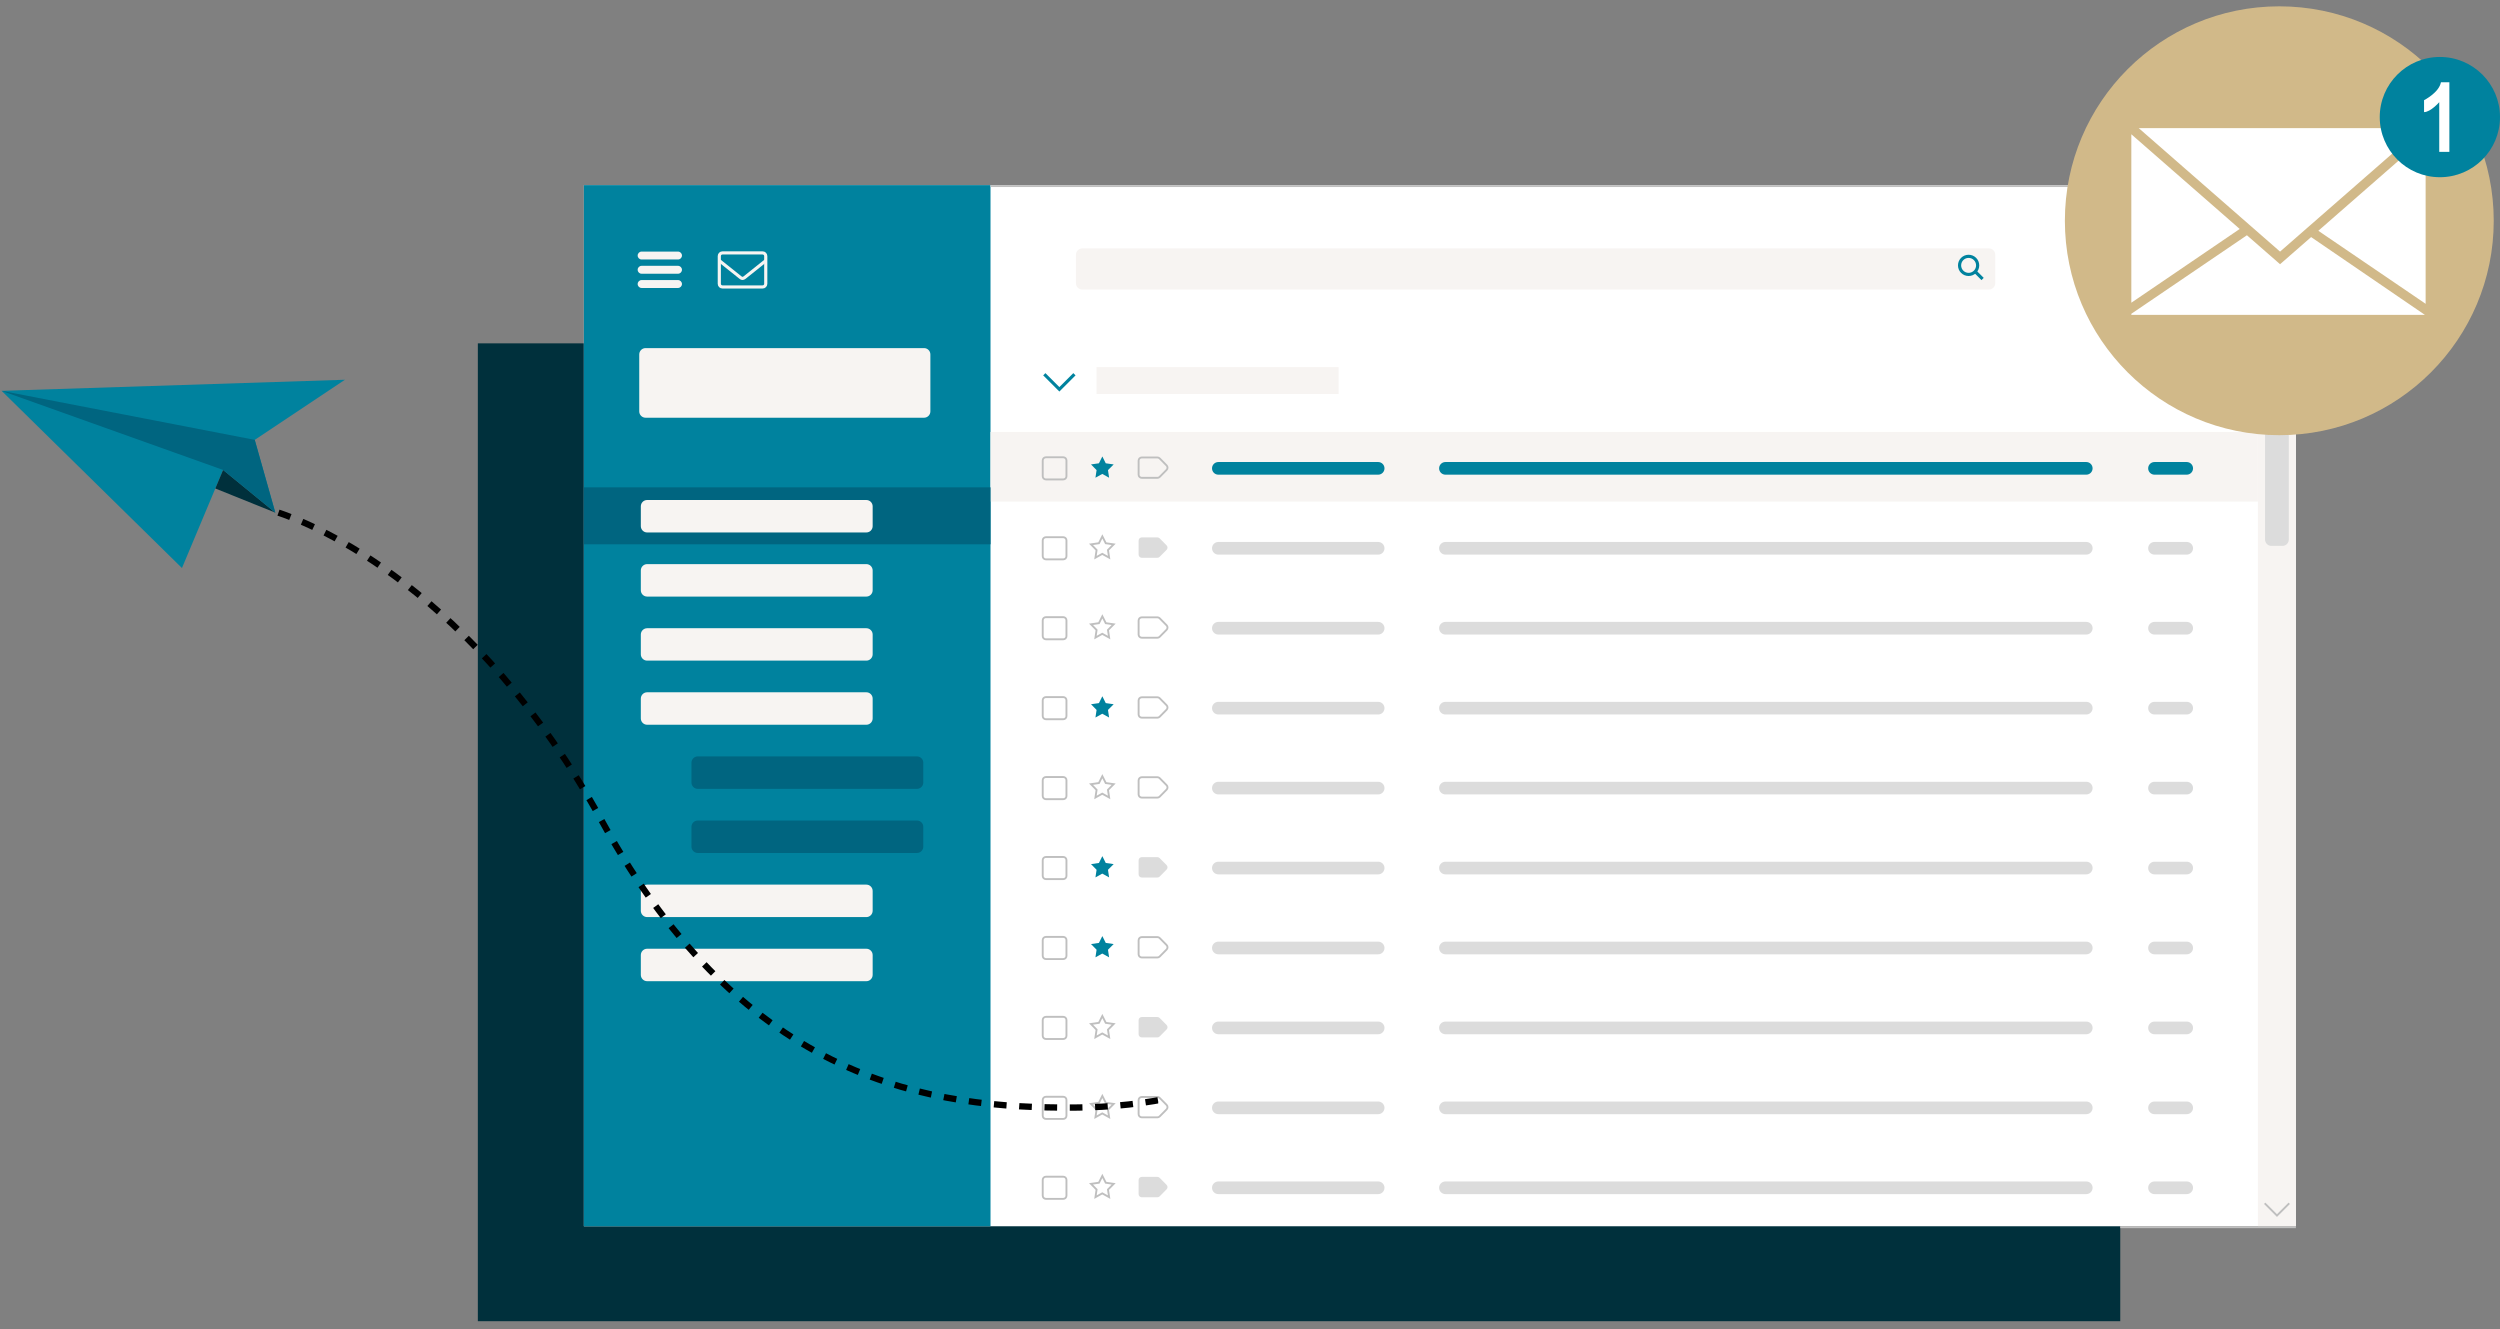 <svg width="395" height="210" viewBox="0 0 395 210" fill="none" xmlns="http://www.w3.org/2000/svg">
<rect x="0" y="0" width="395" height="210" fill="#808080" stroke="none"/>
<path fill-rule="evenodd" clip-rule="evenodd" d="M75.5 54.25H335V208.75H75.5V54.25Z" fill="#00303C"/>
<path fill-rule="evenodd" clip-rule="evenodd" d="M92.25 29.25H362.75V193.75H92.25V29.25Z" fill="white"/>
<path fill-rule="evenodd" clip-rule="evenodd" d="M92.25 29.25H156.5V193.75H92.25V29.25Z" fill="#00829E"/>
<path fill-rule="evenodd" clip-rule="evenodd" d="M156.5 68.25H356.75V79.25H156.5V68.25Z" fill="#F7F4F2"/>
<path fill-rule="evenodd" clip-rule="evenodd" d="M92.25 77H156.5V86H92.25V77Z" fill="#006580"/>
<path fill-rule="evenodd" clip-rule="evenodd" d="M170 40.25C170 39.698 170.448 39.25 171 39.25H314.25C314.802 39.25 315.25 39.698 315.25 40.25V44.75C315.25 45.302 314.802 45.75 314.25 45.75H171C170.448 45.75 170 45.302 170 44.75V40.25Z" fill="#F7F4F2"/>
<path fill-rule="evenodd" clip-rule="evenodd" d="M173.25 58H211.5V62.25H173.25V58Z" fill="#F7F4F2"/>
<path fill-rule="evenodd" clip-rule="evenodd" d="M101 56C101 55.448 101.448 55 102 55H146C146.552 55 147 55.448 147 56V65C147 65.552 146.552 66 146 66H102C101.448 66 101 65.552 101 65V56Z" fill="#F7F4F2"/>
<path fill-rule="evenodd" clip-rule="evenodd" d="M101.25 80C101.25 79.448 101.698 79 102.25 79H136.88C137.432 79 137.88 79.448 137.88 80V83.13C137.88 83.682 137.432 84.13 136.88 84.13H102.25C101.698 84.13 101.25 83.682 101.25 83.13V80Z" fill="#F7F4F2"/>
<path fill-rule="evenodd" clip-rule="evenodd" d="M101.25 90.13C101.25 89.578 101.698 89.13 102.25 89.13H136.88C137.432 89.13 137.88 89.578 137.88 90.13V93.26C137.88 93.812 137.432 94.26 136.88 94.26H102.25C101.698 94.26 101.25 93.812 101.25 93.26V90.13Z" fill="#F7F4F2"/>
<path fill-rule="evenodd" clip-rule="evenodd" d="M101.25 100.26C101.25 99.708 101.698 99.26 102.25 99.26H136.88C137.432 99.26 137.88 99.708 137.88 100.26V103.38C137.88 103.932 137.432 104.38 136.88 104.38H102.25C101.698 104.38 101.25 103.932 101.25 103.38V100.26Z" fill="#F7F4F2"/>
<path fill-rule="evenodd" clip-rule="evenodd" d="M101.25 110.38C101.25 109.828 101.698 109.38 102.25 109.38H136.88C137.432 109.38 137.88 109.828 137.88 110.38V113.51C137.88 114.062 137.432 114.51 136.88 114.51H102.25C101.698 114.51 101.25 114.062 101.25 113.51V110.38Z" fill="#F7F4F2"/>
<path fill-rule="evenodd" clip-rule="evenodd" d="M109.25 120.51C109.25 119.958 109.698 119.51 110.25 119.51H144.88C145.432 119.51 145.88 119.958 145.88 120.51V123.64C145.88 124.192 145.432 124.64 144.88 124.64H110.25C109.698 124.64 109.25 124.192 109.25 123.64V120.51Z" fill="#006580"/>
<path fill-rule="evenodd" clip-rule="evenodd" d="M109.25 130.64C109.25 130.088 109.698 129.64 110.25 129.64H144.88C145.432 129.64 145.88 130.088 145.88 130.64V133.77C145.88 134.322 145.432 134.77 144.88 134.77H110.25C109.698 134.77 109.25 134.322 109.25 133.77V130.64Z" fill="#006580"/>
<path fill-rule="evenodd" clip-rule="evenodd" d="M101.25 140.77C101.25 140.218 101.698 139.77 102.25 139.77H136.88C137.432 139.77 137.88 140.218 137.88 140.77V143.9C137.88 144.452 137.432 144.9 136.88 144.9H102.25C101.698 144.9 101.25 144.452 101.25 143.9V140.77Z" fill="#F7F4F2"/>
<path fill-rule="evenodd" clip-rule="evenodd" d="M101.25 150.9C101.25 150.348 101.698 149.9 102.25 149.9H136.88C137.432 149.9 137.88 150.348 137.88 150.9V154.03C137.88 154.582 137.432 155.03 136.88 155.03H102.25C101.698 155.03 101.25 154.582 101.25 154.03V150.9Z" fill="#F7F4F2"/>
<path fill-rule="evenodd" clip-rule="evenodd" d="M100.75 40.375C100.75 40.03 101.03 39.75 101.375 39.75H107.125C107.47 39.75 107.75 40.03 107.75 40.375C107.75 40.72 107.47 41 107.125 41H101.375C101.03 41 100.75 40.72 100.75 40.375Z" fill="#F7F4F2"/>
<path fill-rule="evenodd" clip-rule="evenodd" d="M100.75 42.625C100.75 42.28 101.03 42 101.375 42H107.125C107.47 42 107.75 42.28 107.75 42.625C107.75 42.97 107.47 43.25 107.125 43.25H101.375C101.03 43.25 100.75 42.97 100.75 42.625Z" fill="#F7F4F2"/>
<path fill-rule="evenodd" clip-rule="evenodd" d="M100.75 44.875C100.75 44.53 101.03 44.25 101.375 44.25H107.125C107.47 44.25 107.75 44.53 107.75 44.875C107.75 45.22 107.47 45.5 107.125 45.5H101.375C101.03 45.5 100.75 45.22 100.75 44.875Z" fill="#F7F4F2"/>
<path d="M113.65 41.18C113.65 41.18 116.07 43.11 116.98 43.84C116.98 43.84 117.14 43.99 117.32 43.99C117.48 43.99 117.67 43.84 117.67 43.84C118.58 43.11 120.99 41.18 120.99 41.18" stroke="#F7F4F2" stroke-width="0.5" stroke-miterlimit="10"/>
<path fill-rule="evenodd" clip-rule="evenodd" d="M114.15 39.96C113.874 39.96 113.65 40.184 113.65 40.46V44.84C113.65 45.116 113.874 45.34 114.15 45.34H120.49C120.766 45.34 120.99 45.116 120.99 44.84V40.46C120.99 40.184 120.766 39.96 120.49 39.96H114.15Z" stroke="#F7F4F2" stroke-width="0.5" stroke-miterlimit="10"/>
<path fill-rule="evenodd" clip-rule="evenodd" d="M164.75 72.75C164.75 72.474 164.974 72.25 165.25 72.25H168C168.276 72.25 168.5 72.474 168.5 72.75V75.25C168.5 75.526 168.276 75.75 168 75.75H165.25C164.974 75.75 164.75 75.526 164.75 75.25V72.75Z" stroke="#BFBFBF" stroke-width="0.3" stroke-miterlimit="10"/>
<path fill-rule="evenodd" clip-rule="evenodd" d="M191.5 74C191.5 73.448 191.948 73 192.5 73H217.75C218.302 73 218.75 73.448 218.75 74C218.75 74.552 218.302 75 217.75 75H192.5C191.948 75 191.5 74.552 191.5 74Z" fill="#00829E"/>
<path fill-rule="evenodd" clip-rule="evenodd" d="M339.41 74C339.41 73.448 339.858 73 340.41 73H345.5C346.052 73 346.5 73.448 346.5 74C346.5 74.552 346.052 75 345.5 75H340.41C339.858 75 339.41 74.552 339.41 74Z" fill="#00829E"/>
<path fill-rule="evenodd" clip-rule="evenodd" d="M227.38 74C227.38 73.448 227.828 73 228.38 73H329.63C330.182 73 330.63 73.448 330.63 74C330.63 74.552 330.182 75 329.63 75H228.38C227.828 75 227.38 74.552 227.38 74Z" fill="#00829E"/>
<path fill-rule="evenodd" clip-rule="evenodd" d="M179.9 72.78C179.9 72.504 180.124 72.28 180.4 72.28H182.871C183.005 72.28 183.133 72.334 183.227 72.429L184.323 73.539C184.515 73.733 184.515 74.047 184.323 74.241L183.227 75.351C183.133 75.447 183.005 75.5 182.871 75.5H180.4C180.124 75.5 179.9 75.276 179.9 75V72.78Z" stroke="#BFBFBF" stroke-width="0.3" stroke-miterlimit="10"/>
<path fill-rule="evenodd" clip-rule="evenodd" d="M172.38 73.38L173.63 73.2L174.17 72.12L174.71 73.2L175.96 73.38L175.06 74.28L175.24 75.48L174.16 74.88L173.08 75.48L173.26 74.28L172.38 73.38Z" fill="#00829E"/>
<path fill-rule="evenodd" clip-rule="evenodd" d="M164.75 85.38C164.75 85.104 164.974 84.88 165.25 84.88H168C168.276 84.88 168.5 85.104 168.5 85.38V87.88C168.5 88.156 168.276 88.38 168 88.38H165.25C164.974 88.38 164.75 88.156 164.75 87.88V85.38Z" stroke="#BFBFBF" stroke-width="0.3" stroke-miterlimit="10"/>
<path fill-rule="evenodd" clip-rule="evenodd" d="M191.5 86.63C191.5 86.078 191.948 85.63 192.5 85.63H217.75C218.302 85.63 218.75 86.078 218.75 86.63C218.75 87.182 218.302 87.63 217.75 87.63H192.5C191.948 87.63 191.5 87.182 191.5 86.63Z" fill="#DCDCDC"/>
<path fill-rule="evenodd" clip-rule="evenodd" d="M339.41 86.63C339.41 86.078 339.858 85.63 340.41 85.63H345.5C346.052 85.63 346.5 86.078 346.5 86.63C346.5 87.182 346.052 87.63 345.5 87.63H340.41C339.858 87.63 339.41 87.182 339.41 86.63Z" fill="#DCDCDC"/>
<path fill-rule="evenodd" clip-rule="evenodd" d="M227.38 86.63C227.38 86.078 227.828 85.63 228.38 85.63H329.63C330.182 85.63 330.63 86.078 330.63 86.63C330.63 87.182 330.182 87.63 329.63 87.63H228.38C227.828 87.63 227.38 87.182 227.38 86.63Z" fill="#DCDCDC"/>
<path fill-rule="evenodd" clip-rule="evenodd" d="M179.9 85.41C179.9 85.134 180.124 84.91 180.4 84.91H182.871C183.005 84.91 183.133 84.963 183.227 85.059L184.323 86.169C184.515 86.363 184.515 86.677 184.323 86.871L183.227 87.981C183.133 88.076 183.005 88.13 182.871 88.13H180.4C180.124 88.13 179.9 87.906 179.9 87.63V85.41Z" fill="#DCDCDC"/>
<path fill-rule="evenodd" clip-rule="evenodd" d="M172.38 86.01L173.63 85.83L174.17 84.75L174.71 85.83L175.96 86.01L175.06 86.91L175.24 88.11L174.16 87.51L173.08 88.11L173.26 86.91L172.38 86.01Z" stroke="#BFBFBF" stroke-width="0.3" stroke-miterlimit="10"/>
<path fill-rule="evenodd" clip-rule="evenodd" d="M164.75 98.01C164.75 97.734 164.974 97.51 165.25 97.51H168C168.276 97.51 168.5 97.734 168.5 98.01V100.51C168.5 100.786 168.276 101.01 168 101.01H165.25C164.974 101.01 164.75 100.786 164.75 100.51V98.01Z" stroke="#BFBFBF" stroke-width="0.3" stroke-miterlimit="10"/>
<path fill-rule="evenodd" clip-rule="evenodd" d="M191.5 99.26C191.5 98.708 191.948 98.26 192.5 98.26H217.75C218.302 98.26 218.75 98.708 218.75 99.26C218.75 99.812 218.302 100.26 217.75 100.26H192.5C191.948 100.26 191.5 99.812 191.5 99.26Z" fill="#DCDCDC"/>
<path fill-rule="evenodd" clip-rule="evenodd" d="M339.41 99.26C339.41 98.708 339.858 98.26 340.41 98.26H345.5C346.052 98.26 346.5 98.708 346.5 99.26C346.5 99.812 346.052 100.26 345.5 100.26H340.41C339.858 100.26 339.41 99.812 339.41 99.26Z" fill="#DCDCDC"/>
<path fill-rule="evenodd" clip-rule="evenodd" d="M227.38 99.26C227.38 98.708 227.828 98.26 228.38 98.26H329.63C330.182 98.26 330.63 98.708 330.63 99.26C330.63 99.812 330.182 100.26 329.63 100.26H228.38C227.828 100.26 227.38 99.812 227.38 99.26Z" fill="#DCDCDC"/>
<path fill-rule="evenodd" clip-rule="evenodd" d="M179.9 98.04C179.9 97.764 180.124 97.54 180.4 97.54H182.871C183.005 97.54 183.133 97.594 183.227 97.689L184.323 98.799C184.515 98.993 184.515 99.307 184.323 99.501L183.227 100.611C183.133 100.707 183.005 100.76 182.871 100.76H180.4C180.124 100.76 179.9 100.536 179.9 100.26V98.04Z" stroke="#BFBFBF" stroke-width="0.3" stroke-miterlimit="10"/>
<path fill-rule="evenodd" clip-rule="evenodd" d="M172.38 98.64L173.63 98.46L174.17 97.38L174.71 98.46L175.96 98.64L175.06 99.54L175.24 100.74L174.16 100.14L173.08 100.74L173.26 99.54L172.38 98.64Z" stroke="#BFBFBF" stroke-width="0.3" stroke-miterlimit="10"/>
<path fill-rule="evenodd" clip-rule="evenodd" d="M164.75 110.64C164.75 110.364 164.974 110.14 165.25 110.14H168C168.276 110.14 168.5 110.364 168.5 110.64V113.14C168.5 113.416 168.276 113.64 168 113.64H165.25C164.974 113.64 164.75 113.416 164.75 113.14V110.64Z" stroke="#BFBFBF" stroke-width="0.3" stroke-miterlimit="10"/>
<path fill-rule="evenodd" clip-rule="evenodd" d="M191.5 111.89C191.5 111.338 191.948 110.89 192.5 110.89H217.75C218.302 110.89 218.75 111.338 218.75 111.89C218.75 112.442 218.302 112.89 217.75 112.89H192.5C191.948 112.89 191.5 112.442 191.5 111.89Z" fill="#DCDCDC"/>
<path fill-rule="evenodd" clip-rule="evenodd" d="M339.41 111.89C339.41 111.338 339.858 110.89 340.41 110.89H345.5C346.052 110.89 346.5 111.338 346.5 111.89C346.5 112.442 346.052 112.89 345.5 112.89H340.41C339.858 112.89 339.41 112.442 339.41 111.89Z" fill="#DCDCDC"/>
<path fill-rule="evenodd" clip-rule="evenodd" d="M227.38 111.89C227.38 111.338 227.828 110.89 228.38 110.89H329.63C330.182 110.89 330.63 111.338 330.63 111.89C330.63 112.442 330.182 112.89 329.63 112.89H228.38C227.828 112.89 227.38 112.442 227.38 111.89Z" fill="#DCDCDC"/>
<path fill-rule="evenodd" clip-rule="evenodd" d="M179.9 110.67C179.9 110.394 180.124 110.17 180.4 110.17H182.871C183.005 110.17 183.133 110.224 183.227 110.319L184.323 111.429C184.515 111.624 184.515 111.937 184.323 112.132L183.227 113.242C183.133 113.337 183.005 113.39 182.871 113.39H180.4C180.124 113.39 179.9 113.166 179.9 112.89V110.67Z" stroke="#BFBFBF" stroke-width="0.3" stroke-miterlimit="10"/>
<path fill-rule="evenodd" clip-rule="evenodd" d="M172.38 111.27L173.63 111.09L174.17 110.01L174.71 111.09L175.96 111.27L175.06 112.17L175.24 113.37L174.16 112.77L173.08 113.37L173.26 112.17L172.38 111.27Z" fill="#00829E"/>
<path fill-rule="evenodd" clip-rule="evenodd" d="M164.75 123.27C164.75 122.994 164.974 122.77 165.25 122.77H168C168.276 122.77 168.5 122.994 168.5 123.27V125.77C168.5 126.046 168.276 126.27 168 126.27H165.25C164.974 126.27 164.75 126.046 164.75 125.77V123.27Z" stroke="#BFBFBF" stroke-width="0.3" stroke-miterlimit="10"/>
<path fill-rule="evenodd" clip-rule="evenodd" d="M191.5 124.52C191.5 123.968 191.948 123.52 192.5 123.52H217.75C218.302 123.52 218.75 123.968 218.75 124.52C218.75 125.072 218.302 125.52 217.75 125.52H192.5C191.948 125.52 191.5 125.072 191.5 124.52Z" fill="#DCDCDC"/>
<path fill-rule="evenodd" clip-rule="evenodd" d="M339.41 124.52C339.41 123.968 339.858 123.52 340.41 123.52H345.5C346.052 123.52 346.5 123.968 346.5 124.52C346.5 125.072 346.052 125.52 345.5 125.52H340.41C339.858 125.52 339.41 125.072 339.41 124.52Z" fill="#DCDCDC"/>
<path fill-rule="evenodd" clip-rule="evenodd" d="M227.38 124.52C227.38 123.968 227.828 123.52 228.38 123.52H329.63C330.182 123.52 330.63 123.968 330.63 124.52C330.63 125.072 330.182 125.52 329.63 125.52H228.38C227.828 125.52 227.38 125.072 227.38 124.52Z" fill="#DCDCDC"/>
<path fill-rule="evenodd" clip-rule="evenodd" d="M179.9 123.3C179.9 123.024 180.124 122.8 180.4 122.8H182.871C183.005 122.8 183.133 122.854 183.227 122.949L184.323 124.059C184.515 124.253 184.515 124.567 184.323 124.761L183.227 125.871C183.133 125.967 183.005 126.02 182.871 126.02H180.4C180.124 126.02 179.9 125.796 179.9 125.52V123.3Z" stroke="#BFBFBF" stroke-width="0.3" stroke-miterlimit="10"/>
<path fill-rule="evenodd" clip-rule="evenodd" d="M172.38 123.9L173.63 123.72L174.17 122.64L174.71 123.72L175.96 123.9L175.06 124.8L175.24 126L174.16 125.4L173.08 126L173.26 124.8L172.38 123.9Z" stroke="#BFBFBF" stroke-width="0.3" stroke-miterlimit="10"/>
<path fill-rule="evenodd" clip-rule="evenodd" d="M164.75 135.9C164.75 135.624 164.974 135.4 165.25 135.4H168C168.276 135.4 168.5 135.624 168.5 135.9V138.4C168.5 138.676 168.276 138.9 168 138.9H165.25C164.974 138.9 164.75 138.676 164.75 138.4V135.9Z" stroke="#BFBFBF" stroke-width="0.3" stroke-miterlimit="10"/>
<path fill-rule="evenodd" clip-rule="evenodd" d="M191.5 137.15C191.5 136.598 191.948 136.15 192.5 136.15H217.75C218.302 136.15 218.75 136.598 218.75 137.15C218.75 137.702 218.302 138.15 217.75 138.15H192.5C191.948 138.15 191.5 137.702 191.5 137.15Z" fill="#DCDCDC"/>
<path fill-rule="evenodd" clip-rule="evenodd" d="M339.41 137.15C339.41 136.598 339.858 136.15 340.41 136.15H345.5C346.052 136.15 346.5 136.598 346.5 137.15C346.5 137.702 346.052 138.15 345.5 138.15H340.41C339.858 138.15 339.41 137.702 339.41 137.15Z" fill="#DCDCDC"/>
<path fill-rule="evenodd" clip-rule="evenodd" d="M227.38 137.15C227.38 136.598 227.828 136.15 228.38 136.15H329.63C330.182 136.15 330.63 136.598 330.63 137.15C330.63 137.702 330.182 138.15 329.63 138.15H228.38C227.828 138.15 227.38 137.702 227.38 137.15Z" fill="#DCDCDC"/>
<path fill-rule="evenodd" clip-rule="evenodd" d="M179.9 135.93C179.9 135.654 180.124 135.43 180.4 135.43H182.871C183.005 135.43 183.133 135.483 183.227 135.579L184.323 136.689C184.515 136.883 184.515 137.197 184.323 137.391L183.227 138.501C183.133 138.596 183.005 138.65 182.871 138.65H180.4C180.124 138.65 179.9 138.426 179.9 138.15V135.93Z" fill="#DCDCDC"/>
<path fill-rule="evenodd" clip-rule="evenodd" d="M172.38 136.53L173.63 136.35L174.17 135.27L174.71 136.35L175.96 136.53L175.06 137.43L175.24 138.63L174.16 138.03L173.08 138.63L173.26 137.43L172.38 136.53Z" fill="#00829E"/>
<path fill-rule="evenodd" clip-rule="evenodd" d="M164.75 148.53C164.75 148.254 164.974 148.03 165.25 148.03H168C168.276 148.03 168.5 148.254 168.5 148.53V151.03C168.5 151.306 168.276 151.53 168 151.53H165.25C164.974 151.53 164.75 151.306 164.75 151.03V148.53Z" stroke="#BFBFBF" stroke-width="0.3" stroke-miterlimit="10"/>
<path fill-rule="evenodd" clip-rule="evenodd" d="M191.5 149.78C191.5 149.228 191.948 148.78 192.5 148.78H217.75C218.302 148.78 218.75 149.228 218.75 149.78C218.75 150.333 218.302 150.78 217.75 150.78H192.5C191.948 150.78 191.5 150.333 191.5 149.78Z" fill="#DCDCDC"/>
<path fill-rule="evenodd" clip-rule="evenodd" d="M339.41 149.78C339.41 149.228 339.858 148.78 340.41 148.78H345.5C346.052 148.78 346.5 149.228 346.5 149.78C346.5 150.333 346.052 150.78 345.5 150.78H340.41C339.858 150.78 339.41 150.333 339.41 149.78Z" fill="#DCDCDC"/>
<path fill-rule="evenodd" clip-rule="evenodd" d="M227.38 149.78C227.38 149.228 227.828 148.78 228.38 148.78H329.63C330.182 148.78 330.63 149.228 330.63 149.78C330.63 150.333 330.182 150.78 329.63 150.78H228.38C227.828 150.78 227.38 150.333 227.38 149.78Z" fill="#DCDCDC"/>
<path fill-rule="evenodd" clip-rule="evenodd" d="M179.9 148.56C179.9 148.284 180.124 148.06 180.4 148.06H182.871C183.005 148.06 183.133 148.114 183.227 148.209L184.323 149.319C184.515 149.513 184.515 149.827 184.323 150.021L183.227 151.131C183.133 151.227 183.005 151.28 182.871 151.28H180.4C180.124 151.28 179.9 151.056 179.9 150.78V148.56Z" stroke="#BFBFBF" stroke-width="0.3" stroke-miterlimit="10"/>
<path fill-rule="evenodd" clip-rule="evenodd" d="M172.38 149.16L173.63 148.98L174.17 147.9L174.71 148.98L175.96 149.16L175.06 150.06L175.24 151.26L174.16 150.66L173.08 151.26L173.26 150.06L172.38 149.16Z" fill="#00829E"/>
<path fill-rule="evenodd" clip-rule="evenodd" d="M164.75 161.16C164.75 160.884 164.974 160.66 165.25 160.66H168C168.276 160.66 168.5 160.884 168.5 161.16V163.66C168.5 163.936 168.276 164.16 168 164.16H165.25C164.974 164.16 164.75 163.936 164.75 163.66V161.16Z" stroke="#BFBFBF" stroke-width="0.3" stroke-miterlimit="10"/>
<path fill-rule="evenodd" clip-rule="evenodd" d="M191.5 162.41C191.5 161.858 191.948 161.41 192.5 161.41H217.75C218.302 161.41 218.75 161.858 218.75 162.41C218.75 162.962 218.302 163.41 217.75 163.41H192.5C191.948 163.41 191.5 162.962 191.5 162.41Z" fill="#DCDCDC"/>
<path fill-rule="evenodd" clip-rule="evenodd" d="M339.41 162.41C339.41 161.858 339.858 161.41 340.41 161.41H345.5C346.052 161.41 346.5 161.858 346.5 162.41C346.5 162.962 346.052 163.41 345.5 163.41H340.41C339.858 163.41 339.41 162.962 339.41 162.41Z" fill="#DCDCDC"/>
<path fill-rule="evenodd" clip-rule="evenodd" d="M227.38 162.41C227.38 161.858 227.828 161.41 228.38 161.41H329.63C330.182 161.41 330.63 161.858 330.63 162.41C330.63 162.962 330.182 163.41 329.63 163.41H228.38C227.828 163.41 227.38 162.962 227.38 162.41Z" fill="#DCDCDC"/>
<path fill-rule="evenodd" clip-rule="evenodd" d="M179.9 161.19C179.9 160.914 180.124 160.69 180.4 160.69H182.871C183.005 160.69 183.133 160.744 183.227 160.839L184.323 161.949C184.515 162.144 184.515 162.457 184.323 162.652L183.227 163.762C183.133 163.857 183.005 163.91 182.871 163.91H180.4C180.124 163.91 179.9 163.686 179.9 163.41V161.19Z" fill="#DCDCDC"/>
<path fill-rule="evenodd" clip-rule="evenodd" d="M172.38 161.79L173.63 161.61L174.17 160.53L174.71 161.61L175.96 161.79L175.06 162.69L175.24 163.89L174.16 163.29L173.08 163.89L173.26 162.69L172.38 161.79Z" stroke="#BFBFBF" stroke-width="0.3" stroke-miterlimit="10"/>
<path fill-rule="evenodd" clip-rule="evenodd" d="M164.75 173.79C164.75 173.514 164.974 173.29 165.25 173.29H168C168.276 173.29 168.5 173.514 168.5 173.79V176.29C168.5 176.566 168.276 176.79 168 176.79H165.25C164.974 176.79 164.75 176.566 164.75 176.29V173.79Z" stroke="#BFBFBF" stroke-width="0.3" stroke-miterlimit="10"/>
<path fill-rule="evenodd" clip-rule="evenodd" d="M191.5 175.04C191.5 174.488 191.948 174.04 192.5 174.04H217.75C218.302 174.04 218.75 174.488 218.75 175.04C218.75 175.592 218.302 176.04 217.75 176.04H192.5C191.948 176.04 191.5 175.592 191.5 175.04Z" fill="#DCDCDC"/>
<path fill-rule="evenodd" clip-rule="evenodd" d="M339.41 175.04C339.41 174.488 339.858 174.04 340.41 174.04H345.5C346.052 174.04 346.5 174.488 346.5 175.04C346.5 175.592 346.052 176.04 345.5 176.04H340.41C339.858 176.04 339.41 175.592 339.41 175.04Z" fill="#DCDCDC"/>
<path fill-rule="evenodd" clip-rule="evenodd" d="M227.38 175.04C227.38 174.488 227.828 174.04 228.38 174.04H329.63C330.182 174.04 330.63 174.488 330.63 175.04C330.63 175.592 330.182 176.04 329.63 176.04H228.38C227.828 176.04 227.38 175.592 227.38 175.04Z" fill="#DCDCDC"/>
<path fill-rule="evenodd" clip-rule="evenodd" d="M179.9 173.82C179.9 173.544 180.124 173.32 180.4 173.32H182.871C183.005 173.32 183.133 173.374 183.227 173.469L184.323 174.579C184.515 174.773 184.515 175.087 184.323 175.281L183.227 176.391C183.133 176.487 183.005 176.54 182.871 176.54H180.4C180.124 176.54 179.9 176.316 179.9 176.04V173.82Z" stroke="#BFBFBF" stroke-width="0.3" stroke-miterlimit="10"/>
<path fill-rule="evenodd" clip-rule="evenodd" d="M172.38 174.42L173.63 174.24L174.17 173.16L174.71 174.24L175.96 174.42L175.06 175.32L175.24 176.52L174.16 175.92L173.08 176.52L173.26 175.32L172.38 174.42Z" stroke="#BFBFBF" stroke-width="0.3" stroke-miterlimit="10"/>
<path fill-rule="evenodd" clip-rule="evenodd" d="M164.75 186.42C164.75 186.144 164.974 185.92 165.25 185.92H168C168.276 185.92 168.5 186.144 168.5 186.42V188.92C168.5 189.196 168.276 189.42 168 189.42H165.25C164.974 189.42 164.75 189.196 164.75 188.92V186.42Z" stroke="#BFBFBF" stroke-width="0.3" stroke-miterlimit="10"/>
<path fill-rule="evenodd" clip-rule="evenodd" d="M191.5 187.67C191.5 187.118 191.948 186.67 192.5 186.67H217.75C218.302 186.67 218.75 187.118 218.75 187.67C218.75 188.222 218.302 188.67 217.75 188.67H192.5C191.948 188.67 191.5 188.222 191.5 187.67Z" fill="#DCDCDC"/>
<path fill-rule="evenodd" clip-rule="evenodd" d="M339.41 187.67C339.41 187.118 339.858 186.67 340.41 186.67H345.5C346.052 186.67 346.5 187.118 346.5 187.67C346.5 188.222 346.052 188.67 345.5 188.67H340.41C339.858 188.67 339.41 188.222 339.41 187.67Z" fill="#DCDCDC"/>
<path fill-rule="evenodd" clip-rule="evenodd" d="M227.38 187.67C227.38 187.118 227.828 186.67 228.38 186.67H329.63C330.182 186.67 330.63 187.118 330.63 187.67C330.63 188.222 330.182 188.67 329.63 188.67H228.38C227.828 188.67 227.38 188.222 227.38 187.67Z" fill="#DCDCDC"/>
<path fill-rule="evenodd" clip-rule="evenodd" d="M179.9 186.45C179.9 186.174 180.124 185.95 180.4 185.95H182.871C183.005 185.95 183.133 186.003 183.227 186.099L184.323 187.209C184.515 187.403 184.515 187.717 184.323 187.911L183.227 189.021C183.133 189.116 183.005 189.17 182.871 189.17H180.4C180.124 189.17 179.9 188.946 179.9 188.67V186.45Z" fill="#DCDCDC"/>
<path fill-rule="evenodd" clip-rule="evenodd" d="M172.38 187.05L173.63 186.87L174.17 185.79L174.71 186.87L175.96 187.05L175.06 187.95L175.24 189.15L174.16 188.55L173.08 189.15L173.26 187.95L172.38 187.05Z" stroke="#BFBFBF" stroke-width="0.3" stroke-miterlimit="10"/>
<path d="M165 59.13L167.38 61.51L169.76 59.13" stroke="#00829E" stroke-width="0.5" stroke-miterlimit="10"/>
<path fill-rule="evenodd" clip-rule="evenodd" d="M311.04 40.5C311.83 40.5 312.47 41.14 312.47 41.93C312.47 42.72 311.83 43.36 311.04 43.36C310.25 43.36 309.61 42.72 309.61 41.93C309.61 41.14 310.25 40.5 311.04 40.5Z" stroke="#00829E" stroke-width="0.5" stroke-miterlimit="10"/>
<path d="M312.12 42.95L313.25 44.08" stroke="#00829E" stroke-width="0.5" stroke-miterlimit="10"/>
<path fill-rule="evenodd" clip-rule="evenodd" d="M356.75 29.25H362.75V193.75H356.75V29.25Z" fill="#F7F4F2"/>
<path fill-rule="evenodd" clip-rule="evenodd" d="M357.88 35C357.88 34.448 358.328 34 358.88 34H360.63C361.182 34 361.63 34.448 361.63 35V85.25C361.63 85.802 361.182 86.25 360.63 86.25H358.88C358.328 86.25 357.88 85.802 357.88 85.25V35Z" fill="#DCDCDC"/>
<path d="M361.7 32.79L359.76 30.85L357.82 32.79" stroke="#BFBFBF" stroke-width="0.3" stroke-miterlimit="10"/>
<path d="M357.82 190.12L359.76 192.06L361.7 190.12" stroke="#BFBFBF" stroke-width="0.3" stroke-miterlimit="10"/>
<line x1="156.5" y1="29.4" x2="362.75" y2="29.4" stroke="#BFBFBF" stroke-width="0.3"/>
<line x1="335" y1="193.9" x2="362.75" y2="193.9" stroke="#BFBFBF" stroke-width="0.3"/>
<path fill-rule="evenodd" clip-rule="evenodd" d="M360.13 1C378.84 1 394.01 16.17 394.01 34.88C394.01 53.59 378.84 68.76 360.13 68.76C341.42 68.76 326.25 53.59 326.25 34.88C326.25 16.17 341.42 1 360.13 1Z" fill="#D1B989"/>
<path fill-rule="evenodd" clip-rule="evenodd" d="M336.75 21.214V47.83L353.874 36.176L336.75 21.214ZM336.75 49.58V49.75H383.134L365.157 37.459L360.743 41.315L360.25 41.746L359.757 41.315L355.013 37.171L336.75 49.58ZM383.25 48.022V21.651L366.297 36.463L383.213 47.975C383.23 47.986 383.243 48.003 383.25 48.022ZM382.574 20.25H337.926L360.25 39.754L382.574 20.25Z" fill="white"/>
<path fill-rule="evenodd" clip-rule="evenodd" d="M385.5 9C390.744 9 395 13.256 395 18.5C395 23.744 390.744 28 385.5 28C380.256 28 376 23.744 376 18.5C376 13.256 380.256 9 385.5 9Z" fill="#00829E"/>
<path fill-rule="evenodd" clip-rule="evenodd" d="M383 15.829C383 15.829 385.368 14.634 385.667 13H387V24H385.4V16.143C385.4 16.143 384.035 17.714 383 17.714V15.829Z" fill="white"/>
<g clip-path="url(#clip0)">
<path d="M44 81C49.434 82.807 74.944 92.984 95.154 129.821C117.907 171.274 147.353 175.117 169.771 174.997C217.62 174.749 230 135.53 230 135.53" stroke="black" stroke-miterlimit="10" stroke-dasharray="2 2"/>
<path fill-rule="evenodd" clip-rule="evenodd" d="M28.75 89.75L35.25 74.25L43.5 81L40.25 69.5L54.5 60L0.25 61.75L28.75 89.75Z" fill="#00829E"/>
<path fill-rule="evenodd" clip-rule="evenodd" d="M43.5 81L35.25 74.25C35.25 74.25 34.75 75.45 34.02 77.18L43.5 81Z" fill="#00303C"/>
<path fill-rule="evenodd" clip-rule="evenodd" d="M35.25 74.25L43.5 81L40.25 69.5L0.25 61.75L35.25 74.25Z" fill="#006580"/>
</g>
<defs>
<clipPath id="clip0">
<rect width="183" height="116.25" fill="white" transform="translate(0 60)"/>
</clipPath>
</defs>
</svg>

